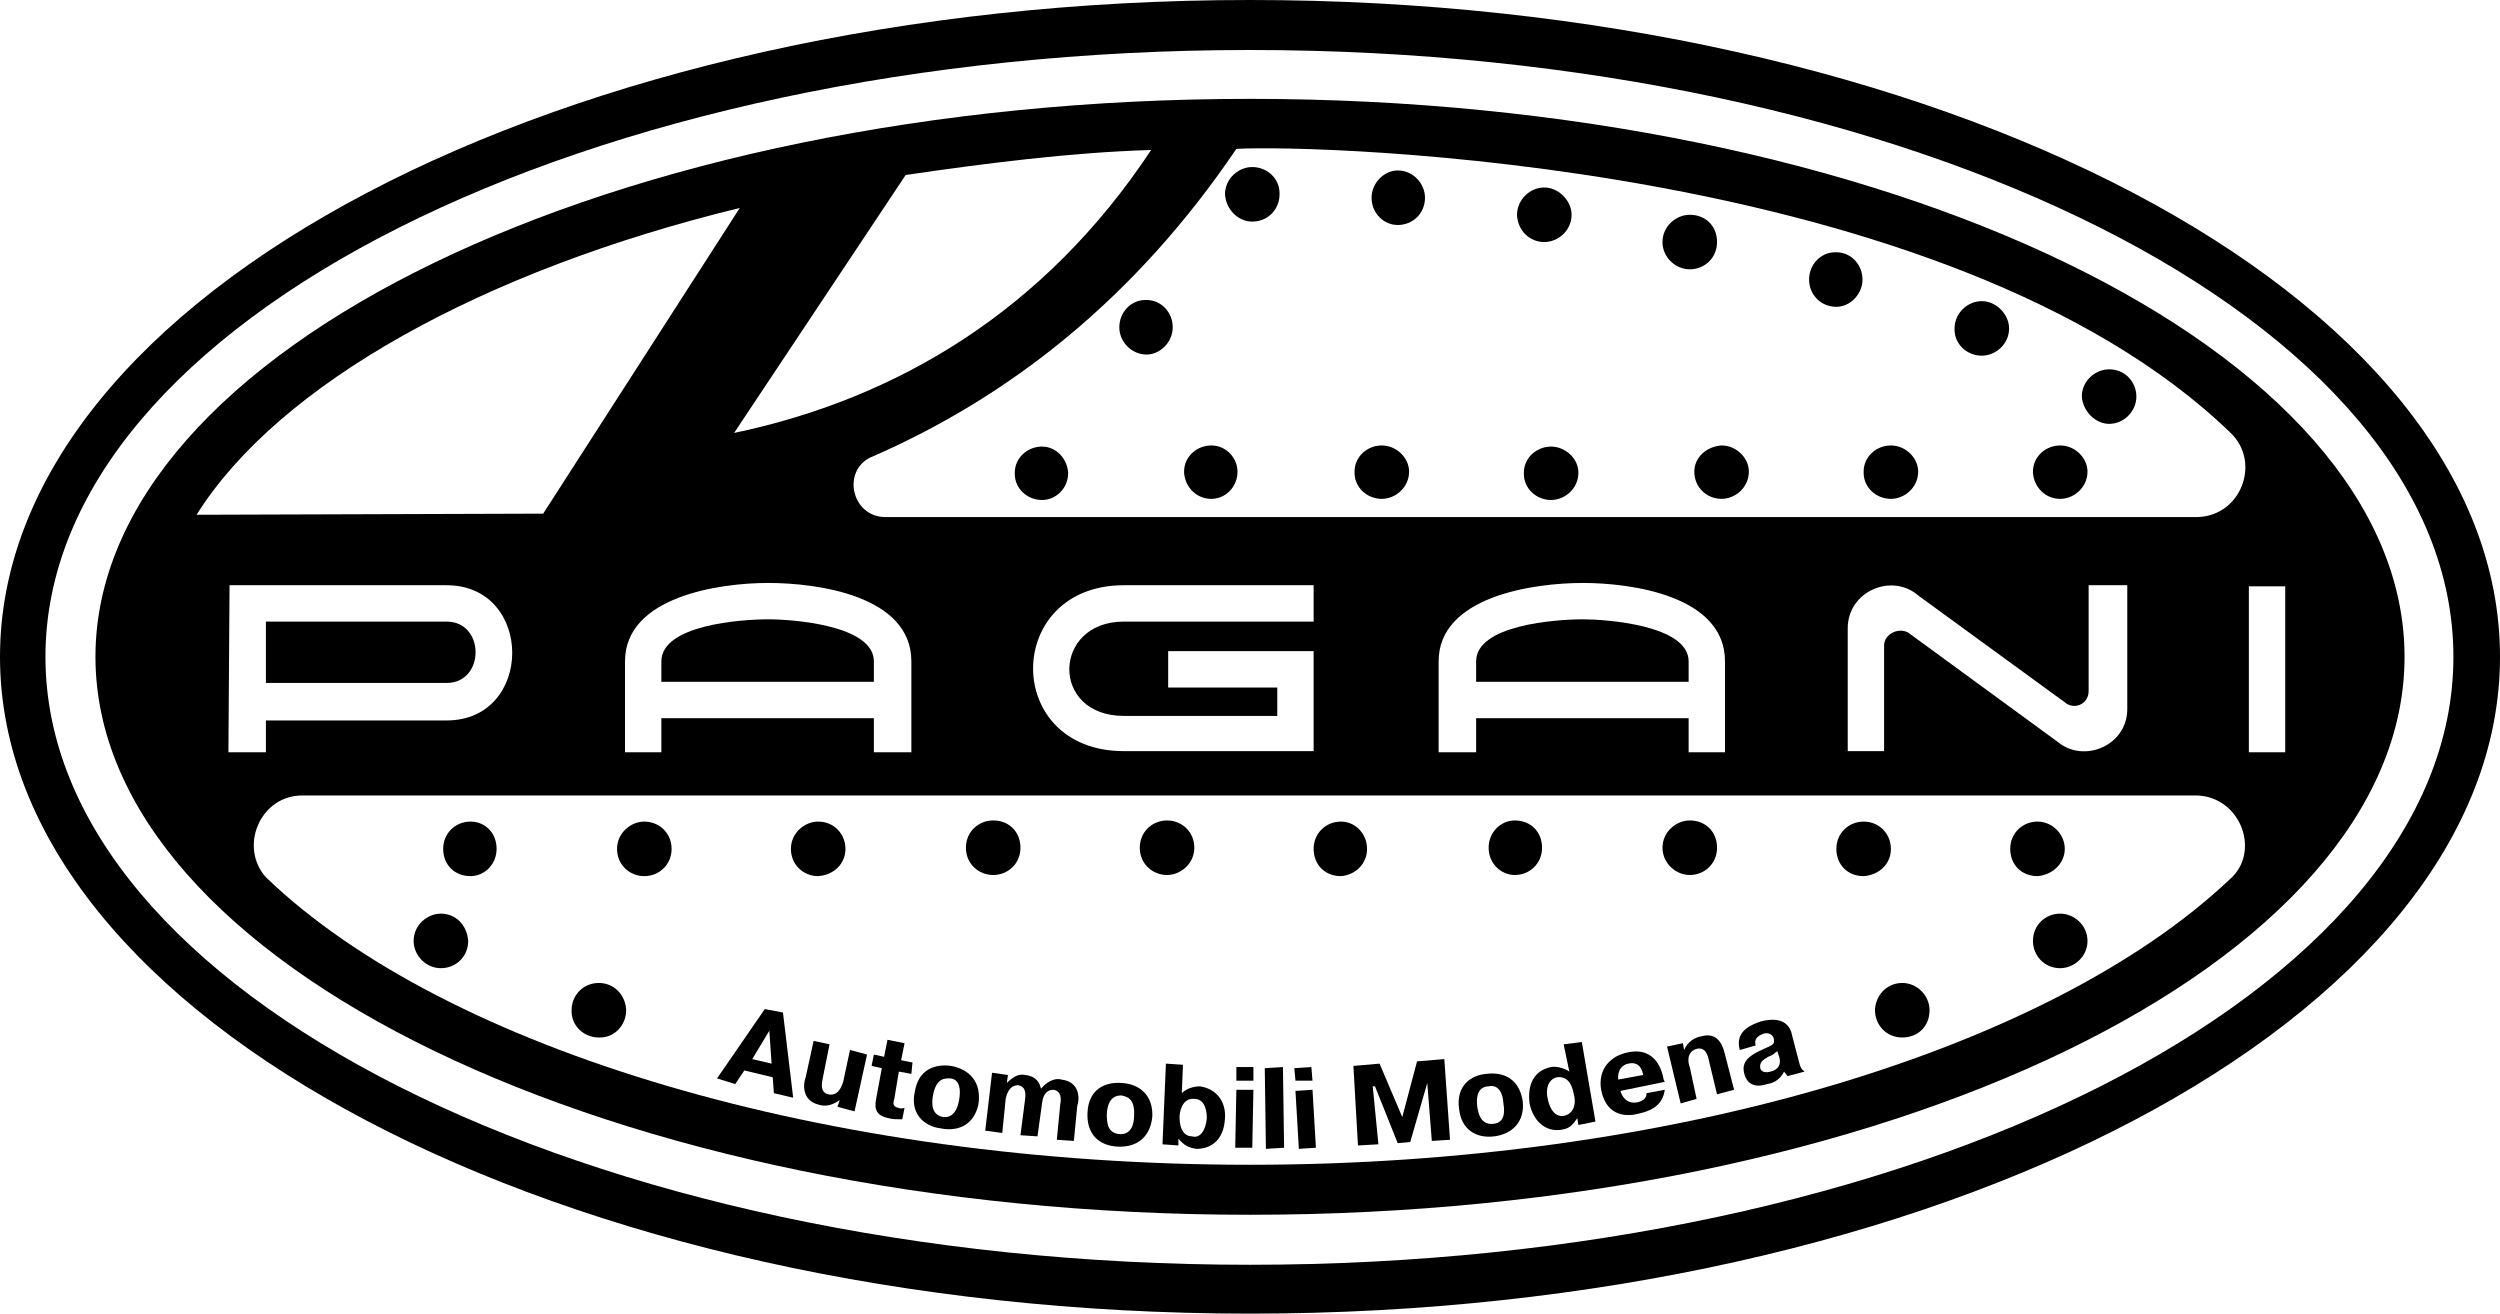 <?xml version="1.0" encoding="utf-8"?>
<!-- Generator: Adobe Illustrator 19.0.0, SVG Export Plug-In . SVG Version: 6.00 Build 0)  -->
<svg version="1.1" id="图层_1" xmlns="http://www.w3.org/2000/svg" xmlns:xlink="http://www.w3.org/1999/xlink" x="0px" y="0px"
	 width="220px" height="115.6px" viewBox="44 78.1 220 115.6" style="enable-background:new 44 78.1 220 115.6;"
	 xml:space="preserve">
<g id="XMLID_147_">
	<path id="XMLID_145_" d="M146.7,155.1c1.2,0,2.4-1,2.4-2.4s-1.1-2.4-2.4-2.4c-1.3,0-2.4,1-2.4,2.4S145.4,155.1,146.7,155.1z"/>
	<path id="XMLID_144_" d="M192.7,155.1c1.3,0,2.4-1,2.4-2.4s-1-2.4-2.4-2.4c-1.2,0-2.4,1-2.4,2.4S191.5,155.1,192.7,155.1z"/>
	<path id="XMLID_143_" d="M177.3,155.1c1.3,0,2.4-1,2.4-2.4s-1-2.4-2.4-2.4c-1.2,0-2.3,1-2.3,2.4S176.1,155.1,177.3,155.1z"/>
	<path id="XMLID_142_" d="M83.3,132.8H67.4v5.4h15.9C86.7,138.2,86.7,132.8,83.3,132.8z"/>
	<path id="XMLID_141_" d="M111.6,132.6c-2.4,0-9.4,0.5-9.4,3.7v1.8h18.7v-1.8C120.9,133.1,113.7,132.6,111.6,132.6z"/>
	<path id="XMLID_140_" d="M118.4,152.8c0-1.3-1-2.4-2.4-2.4c-1.2,0-2.4,1-2.4,2.4s1.1,2.4,2.4,2.4
		C117.4,155.1,118.4,154.1,118.4,152.8z"/>
	<path id="XMLID_139_" d="M100.7,150.4c-1.2,0-2.4,1-2.4,2.4s1.1,2.4,2.4,2.4s2.4-1,2.4-2.4S102,150.4,100.7,150.4z"/>
	<path id="XMLID_228_" d="M111.3,166.9L111.3,166.9l-4.2,6.1l1.6,0.5l0.8-1.2l2.5,0.6l0.1,1.4l1.7,0.4l-0.9-7.5L111.3,166.9z
		 M110.2,171.3L110.2,171.3l1.5-2.5l0.2,2.9L110.2,171.3z"/>
	<path id="XMLID_136_" d="M85.4,150.4c-1.3,0-2.4,1-2.4,2.4s1,2.4,2.4,2.4c1.2,0,2.3-1,2.3-2.4S86.7,150.4,85.4,150.4z"/>
	<path id="XMLID_135_" d="M96.7,164.6C96.7,164.6,96.6,164.6,96.7,164.6c-1.4,0-2.4,1.1-2.4,2.4v0.1c0,1.3,1.1,2.3,2.4,2.3h0.1
		c1.3,0,2.3-1.1,2.3-2.4v-0.1C99,165.6,98,164.6,96.7,164.6z"/>
	<path id="XMLID_134_" d="M82.8,158.5c-1.2,0-2.4,1-2.4,2.4c0,1.3,1.1,2.4,2.4,2.4s2.4-1,2.4-2.4C85.1,159.5,84.1,158.5,82.8,158.5z
		"/>
	<path id="XMLID_133_" d="M131.4,155.1c1.3,0,2.4-1,2.4-2.4s-1-2.4-2.4-2.4c-1.3,0-2.4,1-2.4,2.4S130.1,155.1,131.4,155.1z"/>
	<path id="XMLID_132_" d="M229.6,115.4c1.3,0,2.4-1.1,2.4-2.4s-1-2.4-2.4-2.4c-1.2,0-2.4,1-2.4,2.4
		C227.3,114.3,228.4,115.4,229.6,115.4z"/>
	<path id="XMLID_131_" d="M193.1,119.6C193.1,119.6,193.1,119.7,193.1,119.6c0,1.4,1.1,2.4,2.4,2.4c1.2,0,2.4-1,2.4-2.4
		c0-1.2-1.1-2.3-2.4-2.3C194.1,117.4,193.1,118.4,193.1,119.6z"/>
	<path id="XMLID_130_" d="M192.7,101.8c1.3,0,2.4-1,2.4-2.4s-1-2.4-2.4-2.4c-1.2,0-2.4,1-2.4,2.4S191.5,101.8,192.7,101.8z"/>
	<path id="XMLID_129_" d="M210.4,122c1.2,0,2.4-1,2.4-2.4c0-1.2-1.1-2.3-2.4-2.3c-1.3,0-2.4,1-2.4,2.3v0.1
		C208,121,209.1,122,210.4,122z"/>
	<path id="XMLID_128_" d="M179.9,99.4c1.2,0,2.4-1,2.4-2.4c0-1.2-1.1-2.4-2.4-2.4l0,0c-1.3,0-2.4,1.1-2.4,2.4v0.1
		C177.6,98.4,178.6,99.4,179.9,99.4z"/>
	<path id="XMLID_127_" d="M180.5,117.4c-1.3,0-2.4,1-2.4,2.3v0.1c0,1.3,1.1,2.3,2.4,2.3c1.2,0,2.4-1,2.4-2.4
		C182.9,118.4,181.7,117.4,180.5,117.4z"/>
	<path id="XMLID_126_" d="M135.7,117.4c-1.3,0-2.4,1-2.4,2.3v0.1c0,1.3,1.1,2.3,2.4,2.3c1.2,0,2.3-1,2.3-2.4
		C137.9,118.4,136.9,117.4,135.7,117.4z"/>
	<path id="XMLID_125_" d="M118.2,173.3c-0.1,0.3-0.4,1.3-1.3,1.1c-0.5-0.1-0.7-0.5-0.5-1.4l0.6-3l-1.4-0.3l-0.7,3.2
		c-0.2,0.5-0.4,2,1.1,2.4c0.6,0.2,1.2,0.1,1.9-0.4l-0.2,0.6l0,0l1.5,0.4l1.1-5l-1.5-0.4L118.2,173.3z"/>
	<path id="XMLID_124_" d="M218.4,109.4c1.2,0,2.4-1,2.4-2.4c0-1.2-1.1-2.4-2.4-2.4c-1.3,0-2.4,1.1-2.4,2.4c0,0,0,0,0,0.1
		C216,108.4,217.1,109.4,218.4,109.4z"/>
	<path id="XMLID_123_" d="M225.3,122c1.2,0,2.4-1,2.4-2.4c0-1.2-1.1-2.3-2.4-2.3c-1.3,0-2.4,1-2.4,2.3v0.1
		C223,121,224,122,225.3,122z"/>
	<path id="XMLID_122_" d="M167,97.9c1.3,0,2.4-1,2.4-2.4c0-1.2-1-2.4-2.4-2.4c-1.2,0-2.3,1.1-2.3,2.4
		C164.7,96.9,165.8,97.9,167,97.9z"/>
	<path id="XMLID_121_" d="M144.9,109.3c1.2,0,2.3-1.1,2.3-2.4s-1-2.4-2.3-2.4h-0.1c-1.3,0-2.3,1.1-2.3,2.4
		C142.5,108.2,143.6,109.3,144.9,109.3z"/>
	<path id="XMLID_120_" d="M183.3,132.6c-2.4,0-9.4,0.5-9.4,3.7v1.8h18.7v-1.8C192.6,133.1,185.3,132.6,183.3,132.6z"/>
	<path id="XMLID_119_" d="M150.6,122c1.2,0,2.3-1,2.3-2.4c0-1.2-1-2.3-2.3-2.3s-2.4,1-2.4,2.3v0.1C148.3,121,149.3,122,150.6,122z"
		/>
	<path id="XMLID_118_" d="M165.6,122c1.2,0,2.4-1,2.4-2.4c0-1.2-1.1-2.3-2.4-2.3c-1.3,0-2.4,1-2.4,2.3v0.1
		C163.2,121,164.3,122,165.6,122z"/>
	<path id="XMLID_117_" d="M154.2,97.6C154.2,97.6,154.3,97.6,154.2,97.6c1.4,0,2.4-1.1,2.4-2.4v-0.1c0-1.3-1.1-2.3-2.4-2.3
		c-1.2,0-2.4,1-2.4,2.4C151.9,96.6,153,97.6,154.2,97.6z"/>
	<path id="XMLID_116_" d="M205.6,105.1c1.2,0,2.3-1.1,2.3-2.4s-1-2.4-2.3-2.4c0,0,0,0-0.1,0c-1.3,0-2.3,1.1-2.3,2.4
		S204.2,105.1,205.6,105.1z"/>
	<path id="XMLID_115_" d="M198.5,170.1L198.5,170.1L198.5,170.1z"/>
	<path id="XMLID_114_" d="M193.7,169.3c-0.6,0.1-1.2,0.5-1.5,1.2l-0.1-0.6l0,0l-1.4,0.3l1.2,5l1.4-0.4l-0.6-2.8
		c-0.1-0.2-0.4-1.3,0.6-1.6c0.8-0.2,1,0.6,1.1,1.1l0.7,2.9l1.5-0.4l-0.8-3.1C195.4,169.1,194.4,169.1,193.7,169.3z"/>
	<path id="XMLID_200_" d="M188.9,174.3c0,0.5-0.4,0.7-0.8,0.8c-1,0.2-1.4-0.6-1.5-1l3.9-0.8l-0.1-0.2c-0.1-0.6-0.6-2.9-3.1-2.4
		c-1.6,0.3-2.7,1.5-2.4,3.3c0.5,2.6,2.6,2.3,3.3,2.1c0.9-0.2,2.1-0.6,2.3-2.1L188.9,174.3L188.9,174.3z M186.4,173.1
		c-0.1-1.2,0.8-1.4,0.9-1.4c0.4-0.1,1.1-0.1,1.3,1L186.4,173.1L186.4,173.1z"/>
	<path id="XMLID_196_" d="M202.3,171.5l-0.6-2.3c-0.1-0.6-0.6-1.8-2.8-1.2c-0.5,0.2-2.3,0.7-1.8,2.5l1.4-0.4c-0.2-0.7,0.4-0.9,0.6-1
		c0.2-0.1,0.8-0.2,1,0.4v0.1c0.1,0.5-0.3,0.5-1.3,1c-0.8,0.4-1.6,0.9-1.3,2c0.1,0.4,0.5,1.4,2,0.9c0.7-0.1,1.2-0.5,1.5-1.1l0.3,0.4
		l1.5-0.4l-0.1-0.1C202.6,172.3,202.4,172,202.3,171.5z M199.8,172.4c-0.3,0.1-0.8,0.1-0.9-0.3c-0.1-0.6,0.4-0.8,0.7-1
		c0.5-0.2,0.4-0.2,0.8-0.5l0.1,0.3l0,0C200.9,171.9,200.3,172.3,199.8,172.4z"/>
	<path id="XMLID_193_" d="M174.8,172.6c-1.3,0.1-2.7,1-2.4,3.1c0.2,1.8,1.5,2.6,3.1,2.4l0,0c1.5-0.2,2.7-1.2,2.5-3.1
		C177.7,173.1,176.4,172.4,174.8,172.6z M175.4,177L175.4,177c-1.1,0.1-1.3-0.9-1.4-1.5c-0.2-1.6,0.6-1.8,1-1.8
		c0.3-0.1,1.2-0.1,1.3,1.5C176.4,175.8,176.5,176.9,175.4,177z"/>
	<path id="XMLID_190_" d="M181.6,170l0.5,2.4c-0.4-0.3-1.2-0.5-1.6-0.4c-1.5,0.3-2.1,1.5-1.9,3.2c0.3,1.5,1.4,2.6,2.9,2.3
		c0.6-0.1,0.9-0.4,1.3-1l0.1,0.6l1.5-0.3l0,0l-1.2-7L181.6,170z M181.6,176.3c-0.7,0.1-1.2-0.5-1.4-1.5c-0.2-0.8,0-1.7,0.8-1.9
		c0.8-0.1,1.3,0.4,1.5,1.5l0,0C182.8,175.6,182.2,176.2,181.6,176.3z"/>
	<path id="XMLID_105_" d="M211.4,164.6c-1.3,0-2.3,1-2.4,2.3v0.1c0,1.3,1,2.4,2.4,2.4s2.4-1,2.4-2.4
		C213.8,165.7,212.7,164.6,211.4,164.6z"/>
	<path id="XMLID_175_" d="M154,86.8c-56,0-101.6,22.1-101.6,49.1S98,185,154,185s101.6-22.1,101.6-49.1S210,86.8,154,86.8z
		 M240.3,116.2c2.7,2.6,0.9,7.3-2.9,7.4H121.8l0,0c-2.8-0.1-3.7-3.9-1.3-5.2c12.5-5.4,23.5-14.2,32.3-27.2
		C159.7,90.8,215.5,92.2,240.3,116.2z M231.2,129.6v10.9c0,3.2-3.8,4.8-6.1,2.9l-13-9.5c-0.8-0.7-2.3-0.1-2.3,1v9.3h-3.2v-10.8
		c0-3.3,3.9-4.9,6.2-2.9l12.9,9.4c0.8,0.7,2.1,0.2,2.1-1v-9.3L231.2,129.6L231.2,129.6z M173.9,141.3v3h-3.3l0,0v-8
		c0-5.7,8.3-6.9,12.7-6.9c4.2,0,12.5,1.1,12.5,6.9v8h-3.2v-3H173.9z M142.9,141.1h13.5v-2.5h-9.6v-3.2h12.8v8.8h-16.7
		c-10.7,0-10.6-14.6,0-14.6h16.7v3.2h-16.7C136.6,132.8,136.4,141.1,142.9,141.1z M102.2,141.3v3H99v-8c0-5.7,8.3-6.9,12.6-6.9
		s12.6,1.1,12.6,6.9v8h-3.3v-3H102.2z M145.3,91.3c-9.4,14.2-22.4,21.9-36.7,24.9l15.1-22.7C130.5,92.5,138.3,91.5,145.3,91.3z
		 M61.3,123.4L61.3,123.4c7.2-11.5,25.2-21.5,47.8-27l-17.3,26.9L61.3,123.4z M64.2,129.6h19.1c7.7,0,7.7,11.9,0,11.9H67.4v2.8h-3.3
		L64.2,129.6L64.2,129.6z M240.2,155.5c-15.9,15-49.2,25.1-86.2,25.1c-37.2,0-70.8-10.1-86.6-25.3c-2.4-2.7-0.5-7.2,3.2-7.2h166.7
		C241.2,148.2,243,153.1,240.2,155.5z M245.1,144.3h-3.2v-14.6h3.2V144.3z"/>
	<path id="XMLID_93_" d="M210.4,152.8c0-1.3-1-2.4-2.4-2.4c-1.3,0-2.4,1-2.4,2.4s1,2.4,2.4,2.4C209.4,155.1,210.4,154.1,210.4,152.8
		z"/>
	<path id="XMLID_171_" d="M154,78.1L154,78.1c-60.6,0-110,26-110,57.8s49.4,57.8,110,57.8s110-26,110-57.8S214.6,78.1,154,78.1z
		 M154,189.4c-58.4,0-106-24-106-53.5s47.6-53.4,106-53.4l0,0c58.3,0,105.9,23.9,105.9,53.4S212.3,189.4,154,189.4z"/>
	<path id="XMLID_88_" d="M225.7,152.8c0-1.3-1.1-2.4-2.4-2.4c-1.3,0-2.4,1-2.4,2.4s1,2.4,2.4,2.4
		C224.6,155.1,225.7,154.1,225.7,152.8z"/>
	<path id="XMLID_87_" d="M225.3,158.5c-1.3,0-2.4,1-2.4,2.4c0,1.3,1,2.4,2.4,2.4c1.2,0,2.4-1,2.4-2.4S226.5,158.5,225.3,158.5z"/>
	<polygon id="XMLID_85_" points="155.3,172.1 155.4,179.2 157,179.1 156.9,172 	"/>
	<polygon id="XMLID_84_" points="152.8,174 152.7,179.1 154.2,179.1 154.3,174 	"/>
	<path id="XMLID_164_" d="M142.7,173.4c-1.4-0.1-2.9,0.5-3,2.6c-0.1,1.9,1,2.9,2.6,3l0,0c1.6,0.1,2.9-0.7,3.1-2.6
		C145.5,174.6,144.4,173.5,142.7,173.4z M143.8,176.3c0,0.6-0.2,1.7-1.3,1.6c-1.1-0.1-1.1-1.1-1.1-1.8c0.1-1.6,1-1.6,1.3-1.6
		C143.1,174.6,143.9,174.7,143.8,176.3z"/>
	<path id="XMLID_161_" d="M149.6,173.7c-0.6,0-1.2,0.2-1.6,0.6l0.1-2.5l-1.5-0.1l-0.3,7.1l1.4,0.1v-0.6l0,0l0,0l0,0
		c0.5,0.6,0.9,0.8,1.6,0.9c1.2,0,2.4-0.7,2.5-2.7C151.9,175,151,173.9,149.6,173.7z M148.9,178.1c-0.6,0-1.1-0.5-1.1-1.7l0,0
		c0-0.4,0.2-1.7,1.3-1.6c0.8,0,1.1,0.8,1.1,1.7C150.1,177.6,149.6,178.3,148.9,178.1z"/>
	<path id="XMLID_158_" d="M127.7,171.9c-1.4-0.2-2.9,0.3-3.2,2.3c-0.4,1.8,0.7,3,2.3,3.2c1.5,0.3,2.9-0.3,3.3-2.1
		C130.4,173.3,129.3,172.2,127.7,171.9z M128.4,174.9c-0.1,0.6-0.4,1.6-1.4,1.5c-1.1-0.2-1-1.3-0.9-1.9c0.3-1.6,1.1-1.5,1.5-1.5
		C127.9,173,128.7,173.2,128.4,174.9z"/>
	<path id="XMLID_31_" d="M137.4,173.1c-0.3-0.1-1-0.1-1.8,0.8c-0.1-0.5-0.4-1.1-1.4-1.2c-0.4-0.1-0.9,0-1.6,0.7l0.1-0.7l-1.4-0.2
		l0,0l-0.6,5.1l1.5,0.2l0.3-3c0.2-1,0.7-1.2,1.1-1.2c0.6,0.1,0.7,0.6,0.6,1.3l-0.4,3.1l1.5,0.1l0.4-2.9c0.1-1,0.6-1.2,1-1.2
		c0.7,0.1,0.7,0.8,0.6,1.3l-0.3,3.1l1.5,0.1l0.3-3.1C139,174.9,139.1,173.3,137.4,173.1z"/>
	<path id="XMLID_30_" d="M155.3,172.1L155.3,172.1L155.3,172.1z"/>
	<path id="XMLID_26_" d="M164.3,152.8c0-1.3-1-2.4-2.3-2.4s-2.4,1-2.4,2.4s1,2.4,2.4,2.4C163.3,155.1,164.3,154.1,164.3,152.8z"/>
	<polygon id="XMLID_24_" points="158,174.1 158.3,179.2 159.8,179.1 159.5,174 	"/>
	<path id="XMLID_23_" d="M167,178.7L167,178.7L167,178.7z"/>
	<path id="XMLID_19_" d="M158,174.1L158,174.1L158,174.1z"/>
	<rect id="XMLID_17_" x="152.8" y="172" width="1.5" height="1.2"/>
	<polygon id="XMLID_15_" points="159.5,173.2 159.4,172 157.9,172.1 158,173.2 	"/>
	<polygon id="XMLID_13_" points="168.7,171.5 167.4,176.4 165.4,171.7 163.1,171.9 163.5,178.9 165.3,178.8 164.8,173.7 165,173.7 
		167,178.7 168.1,178.6 169.6,173.4 170,178.5 171.6,178.4 171.1,171.3 	"/>
	<path id="XMLID_12_" d="M123.6,169.9l-1.5-0.3l-0.3,1.5l-0.9-0.2l-0.2,1l0,0l0.9,0.2l-0.5,2.7c-0.2,1,0.1,1.5,1.1,1.7
		c0.3,0.1,0.8,0.1,1.2,0.1l0.2-1c-0.1,0-0.3,0.1-0.5,0c-0.6-0.1-0.5-0.5-0.4-0.8l0.4-2.4l1.1,0.2l0.1-1l-1-0.2L123.6,169.9z"/>
</g>
<g id="XMLID_1_">
</g>
<g id="XMLID_794_">
</g>
<g id="XMLID_795_">
</g>
<g id="XMLID_796_">
</g>
<g id="XMLID_797_">
</g>
<g id="XMLID_798_">
</g>
</svg>
